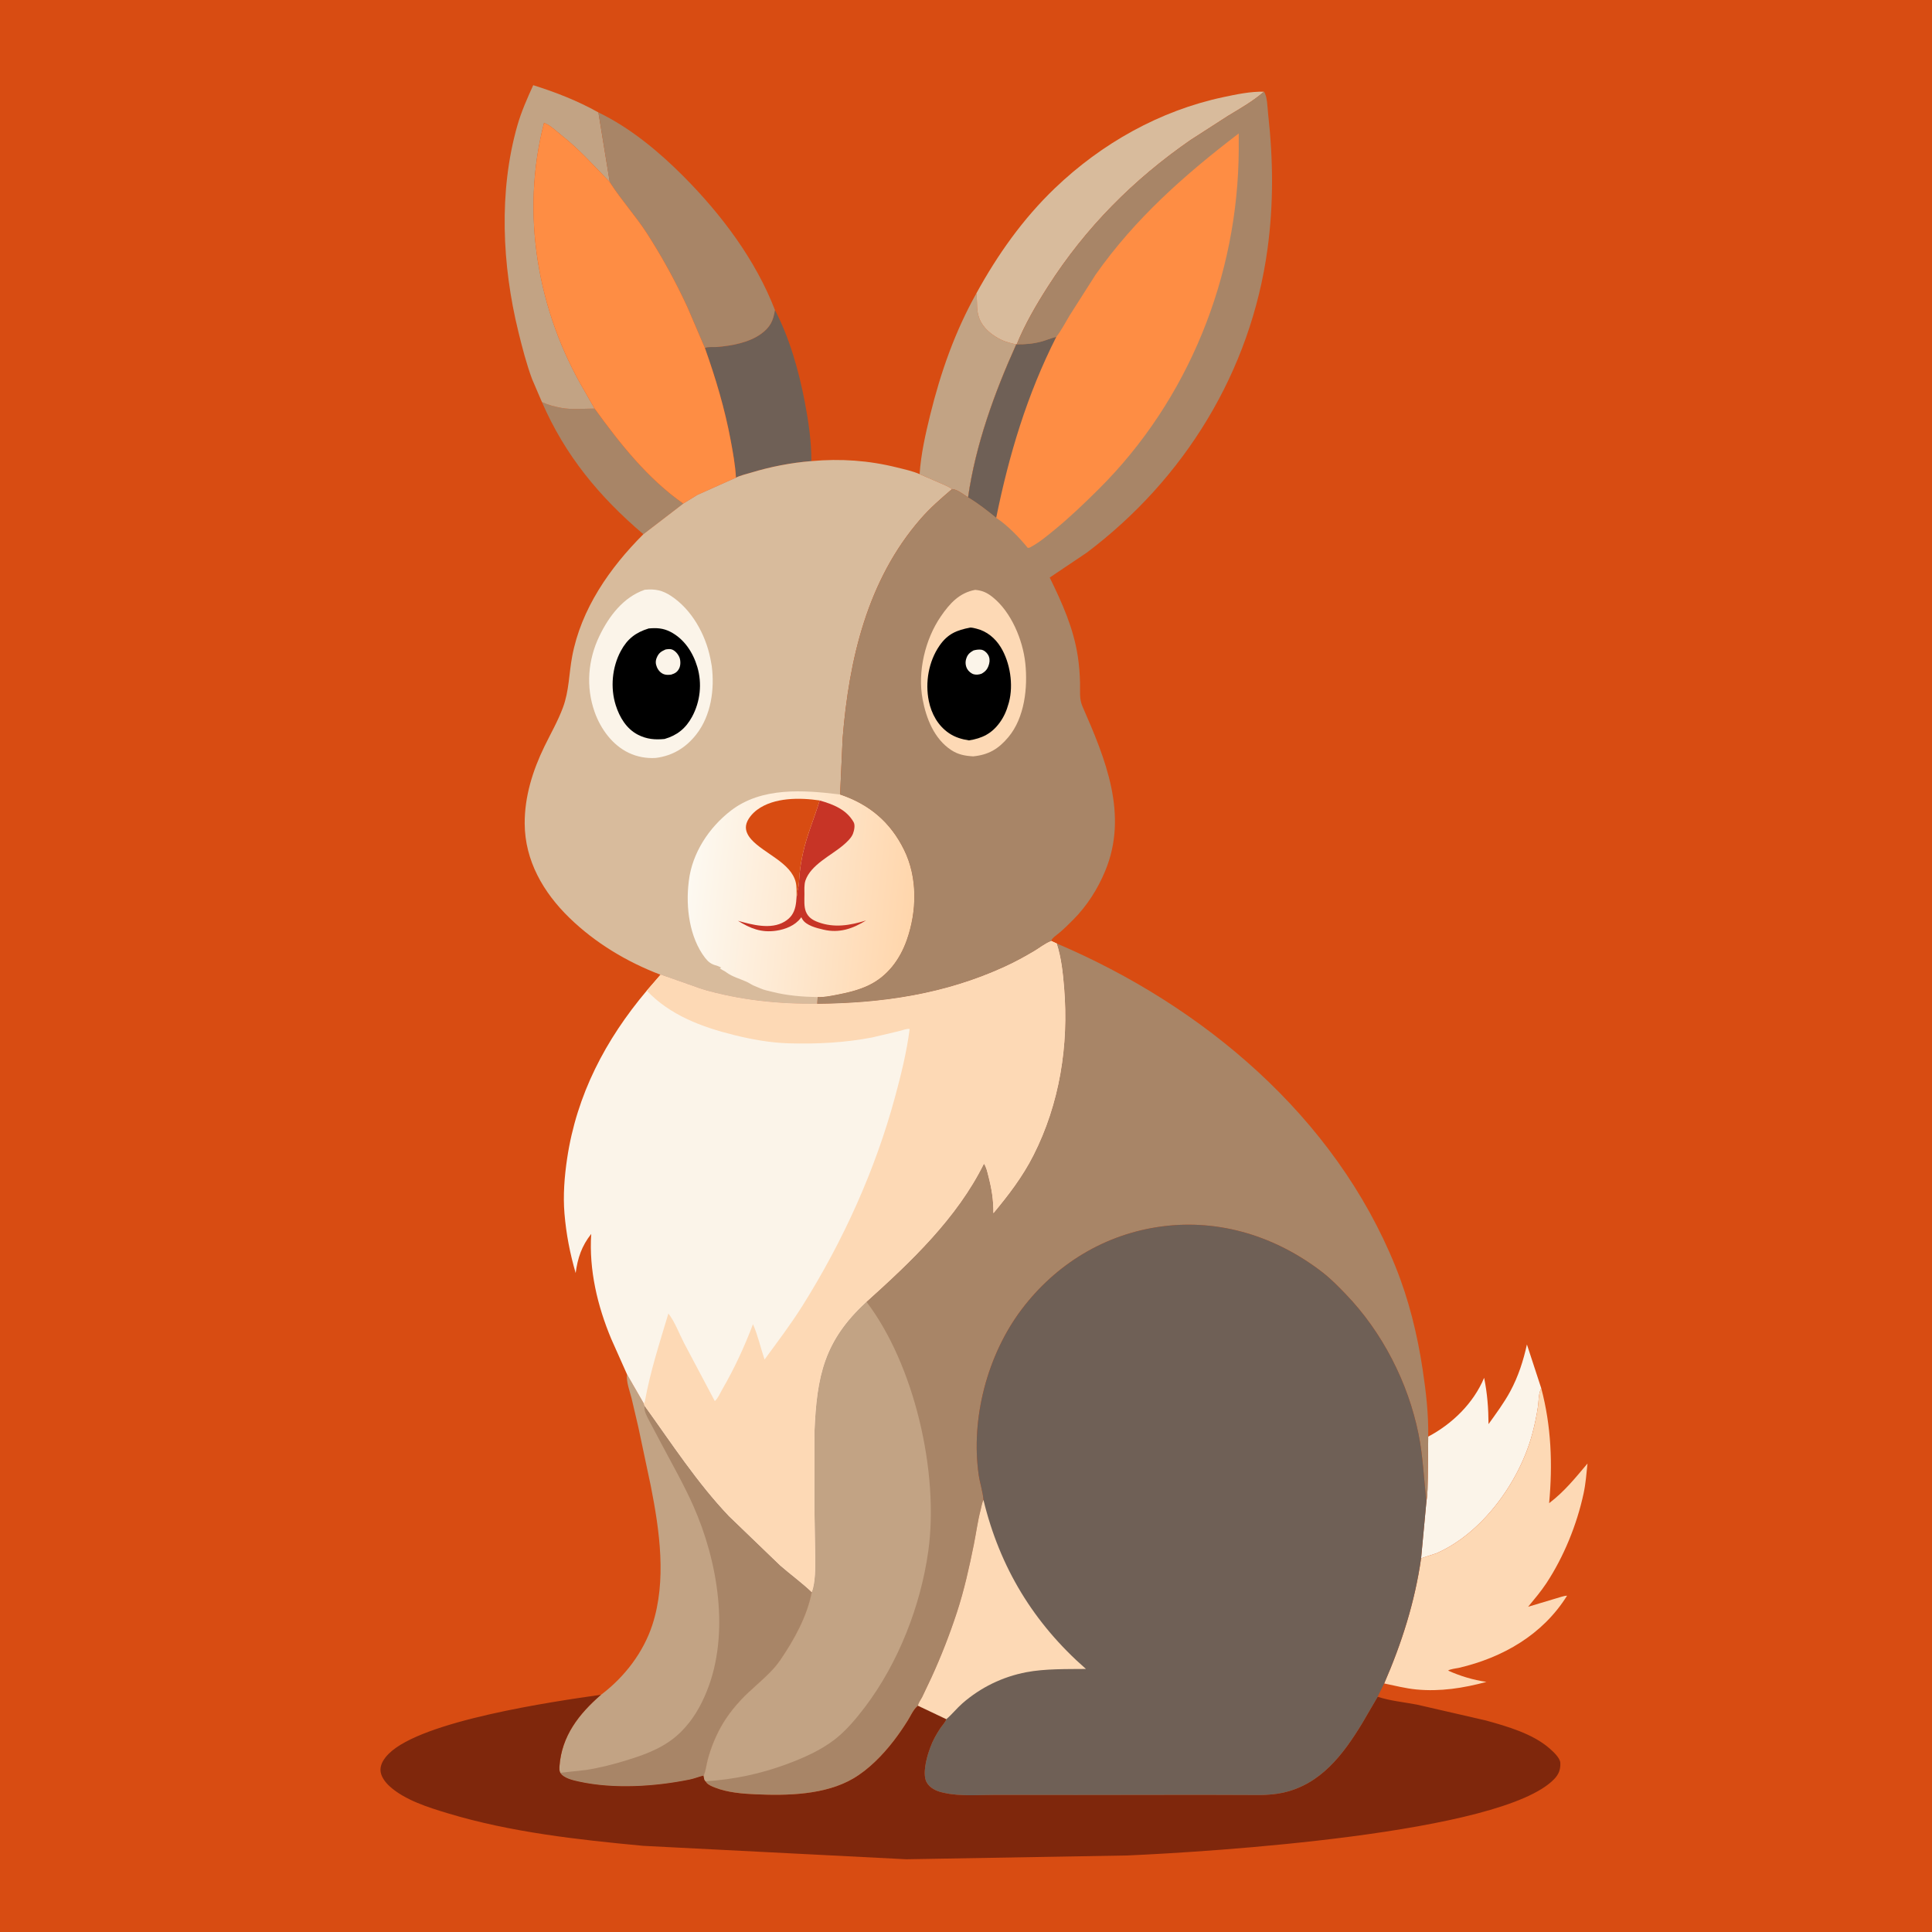 <svg version="1.1" xmlns="http://www.w3.org/2000/svg" style="display: block;" viewBox="0 0 2048 2048" width="1024" height="1024">
<defs>
	<linearGradient id="Gradient1" gradientUnits="userSpaceOnUse" x1="966.701" y1="959.642" x2="731.036" y2="933.676">
		<stop class="stop0" offset="0" stop-opacity="1" stop-color="rgb(255,214,172)"/>
		<stop class="stop1" offset="1" stop-opacity="1" stop-color="rgb(253,249,241)"/>
	</linearGradient>
</defs>
<path transform="translate(0,0)" fill="rgb(216,76,18)" d="M -0 -0 L 2048 0 L 2048 2048 L -0 2048 L -0 -0 z"/>
<path transform="translate(0,0)" fill="rgb(168,133,103)" d="M 574.496 426.265 C 581.457 429.398 587.832 431.041 595.281 432.423 C 605.964 434.405 619.343 433.132 630.315 433.115 C 656.946 470.037 686.62 507.506 724.288 533.836 L 681.995 566.293 C 635.217 526.488 599.079 482.862 574.496 426.265 z"/>
<path transform="translate(0,0)" fill="rgb(194,163,132)" d="M 974.817 502.598 C 976.202 481.658 980.988 460.346 985.994 440 C 997.124 394.767 1012.19 351.757 1034.99 310.965 L 1035.14 312.192 C 1036.05 320.087 1034.96 328.717 1037.67 336.195 L 1038.01 337.201 C 1041.88 347.953 1052.06 355.856 1062.09 360.515 C 1066.89 362.743 1072.13 363.9 1077.26 365.087 C 1054.21 416.182 1034.12 471.533 1026.19 527.257 C 1021.66 524.368 1014.38 518.509 1009.15 518.491 C 1006.1 516.006 1001.66 514.378 998.058 512.712 L 974.817 502.598 z"/>
<path transform="translate(0,0)" fill="rgb(111,96,86)" d="M 821.445 328.579 C 836.979 358.303 846.799 393.162 853.098 426 C 856.995 446.317 860.201 468.07 860.097 488.786 C 838.682 490.497 816.581 494.764 796.039 501.063 C 791.063 502.589 784.689 503.963 780.136 506.356 C 779.438 493.188 776.983 479.872 774.575 466.921 C 768.315 433.248 758.657 401.055 747.205 368.83 C 750.547 367.345 755.963 368.131 759.727 367.832 C 775.142 366.609 793.838 363.269 806.718 353.956 C 816.39 346.962 819.736 340.072 821.445 328.579 z"/>
<path transform="translate(0,0)" fill="rgb(251,244,233)" d="M 1513.96 1522.88 C 1539.59 1509.31 1561.96 1487.47 1573.24 1460.54 C 1576.61 1477.09 1577.79 1492.77 1577.91 1509.62 C 1585.93 1498.37 1594.49 1486.9 1601.03 1474.72 C 1609.44 1459.04 1614.79 1442.55 1618.6 1425.21 L 1633.79 1471.62 L 1633 1473.42 C 1630.8 1478.73 1631.11 1485.7 1630.26 1491.4 C 1628.84 1500.96 1626.83 1510.35 1624.34 1519.69 C 1610.82 1570.37 1571.8 1624.82 1523.07 1646.4 L 1506.42 1651.87 L 1512.11 1591.09 C 1513.44 1583.07 1513.29 1574.6 1513.52 1566.48 L 1513.96 1522.88 z"/>
<path transform="translate(0,0)" fill="rgb(194,163,132)" d="M 574.496 426.265 L 564.047 401.899 C 557.991 385.574 553.604 368.39 549.453 351.496 C 532.271 281.576 528.469 203.008 548.37 133.224 C 552.621 118.32 558.846 104.372 565.247 90.3 C 589.26 97.854 612.335 106.857 634.343 119.178 L 646.376 193.031 C 629.803 175.974 614.095 158.267 595.33 143.53 C 591.03 140.126 581.738 131.317 576.667 130.45 C 551.772 226.587 569.684 329.936 619.966 415 L 630.315 433.115 C 619.343 433.132 605.964 434.405 595.281 432.423 C 587.832 431.041 581.457 429.398 574.496 426.265 z"/>
<path transform="translate(0,0)" fill="rgb(216,187,156)" d="M 1034.99 310.965 C 1057.41 270.059 1084.43 231.847 1118.24 199.475 C 1167.8 152.013 1229.44 117.288 1296.75 102.976 C 1310.62 100.027 1325.63 96.845 1339.86 97.204 C 1328.08 107.405 1315.06 114.772 1301.8 122.776 L 1261.87 148.5 C 1201.37 190.417 1150.72 241.402 1111.01 303.443 C 1098.52 322.976 1086.54 343.485 1077.78 364.992 L 1077.26 365.087 C 1072.13 363.9 1066.89 362.743 1062.09 360.515 C 1052.06 355.856 1041.88 347.953 1038.01 337.201 L 1037.67 336.195 C 1034.96 328.717 1036.05 320.087 1035.14 312.192 L 1034.99 310.965 z"/>
<path transform="translate(0,0)" fill="rgb(168,133,103)" d="M 634.343 119.178 C 667.908 135.381 698.227 160.526 724.345 186.747 C 764.442 227.002 800.906 275.285 821.445 328.579 C 819.736 340.072 816.39 346.962 806.718 353.956 C 793.838 363.269 775.142 366.609 759.727 367.832 C 755.963 368.131 750.547 367.345 747.205 368.83 L 728.482 325.111 C 716.115 298.428 701.716 272.023 685.749 247.321 C 673.764 228.78 658.775 212.303 646.927 193.903 L 646.376 193.031 L 634.343 119.178 z"/>
<path transform="translate(0,0)" fill="rgb(253,217,181)" d="M 1633.79 1471.62 C 1644.44 1511.7 1645.95 1552.28 1642.15 1593.41 C 1658.43 1581.1 1669.74 1566.82 1682.81 1551.41 C 1681.71 1561.92 1680.92 1572.65 1678.7 1583 C 1671.61 1616.02 1657.74 1650.2 1639.14 1678.4 C 1633.38 1687.12 1626.5 1695.16 1619.89 1703.24 L 1650.13 1694.17 C 1653.46 1693.28 1657.8 1691.55 1661.15 1691.51 C 1635.34 1732.89 1593.02 1757.11 1546.5 1767.98 C 1543.72 1768.63 1537.11 1769.21 1535.04 1770.92 C 1548.28 1776.83 1561.34 1780.74 1575.7 1782.89 C 1551.2 1789.47 1526.87 1793.32 1501.5 1790.92 C 1490.14 1789.84 1478.47 1786.83 1467.3 1784.54 C 1485.92 1741.71 1499.79 1698.19 1506.42 1651.87 L 1523.07 1646.4 C 1571.8 1624.82 1610.82 1570.37 1624.34 1519.69 C 1626.83 1510.35 1628.84 1500.96 1630.26 1491.4 C 1631.11 1485.7 1630.8 1478.73 1633 1473.42 L 1633.79 1471.62 z"/>
<path transform="translate(0,0)" fill="rgb(254,141,68)" d="M 630.315 433.115 L 619.966 415 C 569.684 329.936 551.772 226.587 576.667 130.45 C 581.738 131.317 591.03 140.126 595.33 143.53 C 614.095 158.267 629.803 175.974 646.376 193.031 L 646.927 193.903 C 658.775 212.303 673.764 228.78 685.749 247.321 C 701.716 272.023 716.115 298.428 728.482 325.111 L 747.205 368.83 C 758.657 401.055 768.315 433.248 774.575 466.921 C 776.983 479.872 779.438 493.188 780.136 506.356 L 739.372 524.575 L 724.288 533.836 C 686.62 507.506 656.946 470.037 630.315 433.115 z"/>
<path transform="translate(0,0)" fill="rgb(194,163,132)" d="M 664.69 1456.91 L 682.517 1487.87 L 683.28 1490.1 C 711.92 1529.83 738.924 1571.57 772.822 1607.18 L 826.99 1659.34 C 837.994 1668.92 850.015 1677.65 860.565 1687.68 C 855.492 1713.76 841.725 1738.49 826.9 1760.14 C 818.239 1772.79 804.899 1783.29 793.741 1793.77 C 782.17 1804.64 771.705 1817.05 764.023 1831 C 758.128 1841.71 753.617 1853.01 750.389 1864.79 C 748.885 1870.27 748.288 1877.1 745.959 1882.17 C 740.877 1883.36 736.139 1885.38 731.003 1886.42 C 694.072 1893.91 650.678 1896.66 613.715 1888.57 C 607.188 1887.14 597.61 1885.05 593.878 1879.22 C 592.842 1877.16 592.882 1874.75 593.042 1872.48 C 595.319 1840.24 613.589 1816.93 637.084 1796.51 L 638.016 1795.85 C 662.205 1777.38 682.05 1751.51 691.5 1722.51 C 706.791 1675.6 699.246 1622.65 689.905 1575.37 L 676.635 1512.71 L 669.482 1482.24 C 667.542 1474.58 663.686 1464.73 664.69 1456.91 z"/>
<path transform="translate(0,0)" fill="rgb(168,133,103)" d="M 683.28 1490.1 C 711.92 1529.83 738.924 1571.57 772.822 1607.18 L 826.99 1659.34 C 837.994 1668.92 850.015 1677.65 860.565 1687.68 C 855.492 1713.76 841.725 1738.49 826.9 1760.14 C 818.239 1772.79 804.899 1783.29 793.741 1793.77 C 782.17 1804.64 771.705 1817.05 764.023 1831 C 758.128 1841.71 753.617 1853.01 750.389 1864.79 C 748.885 1870.27 748.288 1877.1 745.959 1882.17 C 740.877 1883.36 736.139 1885.38 731.003 1886.42 C 694.072 1893.91 650.678 1896.66 613.715 1888.57 C 607.188 1887.14 597.61 1885.05 593.878 1879.22 L 620.874 1876.29 C 635.919 1873.99 650.729 1870.15 665.25 1865.65 C 686.423 1859.08 706.171 1851.55 722.094 1835.59 C 734.383 1823.27 742.637 1809.04 749.133 1793.02 C 774.001 1731.67 760.955 1654.78 734.83 1596 C 724.969 1573.81 712.738 1552.46 701.398 1531 L 687.659 1505.09 C 685.631 1501.1 682.896 1496.2 683.141 1491.64 L 683.28 1490.1 z"/>
<path transform="translate(0,0)" fill="rgb(127,39,12)" d="M 1460.37 1798.64 C 1473.21 1802.91 1488.62 1804.41 1501.98 1806.96 L 1575 1823.75 C 1597.57 1829.99 1624.9 1837.79 1642.79 1853.58 C 1646.54 1856.89 1653.74 1863.47 1654 1868.64 C 1654.34 1875.59 1652.46 1880.73 1647.56 1885.85 C 1592.08 1943.86 1282.12 1963.07 1195 1966.87 L 960.71 1970.89 L 681.953 1956.67 C 612.579 1950.14 541.594 1942.35 474.663 1922.16 C 454.227 1916 428.646 1908.02 412.714 1893.25 C 408.114 1888.99 403.315 1882.63 403.307 1876.08 C 403.299 1869.48 407.609 1863.5 412.089 1859.04 C 447.35 1823.94 586.17 1803.73 637.084 1796.51 C 613.589 1816.93 595.319 1840.24 593.042 1872.48 C 592.882 1874.75 592.842 1877.16 593.878 1879.22 C 597.61 1885.05 607.188 1887.14 613.715 1888.57 C 650.678 1896.66 694.072 1893.91 731.003 1886.42 C 736.139 1885.38 740.877 1883.36 745.959 1882.17 C 746.266 1884.6 746.216 1886.35 747.922 1888.24 L 749.109 1889.89 C 750.996 1892.14 755.118 1893.78 757.763 1894.83 C 771.273 1900.2 787.269 1901.44 801.682 1902.06 C 835.163 1903.5 874.79 1902.61 904.436 1885.27 C 920.928 1875.62 935.668 1860.42 947.27 1845.4 C 952.569 1838.54 957.495 1831.33 962.111 1823.99 C 964.875 1819.6 968.21 1812.22 972.032 1808.95 L 973.088 1808.09 L 1003.17 1822.38 C 1002.15 1825.64 998.572 1829.25 996.641 1832.2 C 992.59 1838.4 988.711 1845.16 986.236 1852.14 L 985.663 1853.79 L 985.033 1855.52 C 981.975 1864.05 977.701 1881.05 982.276 1889.31 C 985.608 1895.33 992.383 1898.58 998.816 1900.04 L 1000.5 1900.41 C 1017.7 1904.42 1038.02 1902.59 1055.75 1902.66 L 1140 1902.76 L 1274.42 1902.6 L 1336.76 1902.8 C 1344.4 1902.55 1352.27 1902.01 1359.75 1900.38 C 1399.87 1891.63 1423.71 1860.08 1443.91 1826.81 L 1460.37 1798.64 z"/>
<path transform="translate(0,0)" fill="rgb(216,187,156)" d="M 860.097 488.786 C 890.93 485.979 921.088 488.067 951.146 495.616 C 958.897 497.563 967.516 499.389 974.817 502.598 L 998.058 512.712 C 1001.66 514.378 1006.1 516.006 1009.15 518.491 C 997.524 528.381 986.032 538.405 975.974 549.941 C 919.482 614.727 900.003 698.955 893.256 782.44 L 890.54 842.208 C 921.422 852.598 943.796 871.395 958.301 900.84 C 972.78 930.233 971.963 965.81 961.254 996.338 C 954.024 1016.95 940.819 1034.86 920.846 1044.44 C 909.938 1049.67 898.127 1052.39 886.32 1054.65 C 880.055 1055.85 873.145 1057.24 866.753 1056.95 L 866.404 1064.06 C 826.062 1064.78 782.568 1060.14 743.87 1048.59 L 701.771 1033.75 L 700.202 1033.28 C 664.512 1019.67 631.019 999.603 603.568 972.91 C 575.935 946.04 556.368 912.277 556.19 873 C 556.06 844.344 564.696 816.806 577.137 791.219 C 583.862 777.387 591.389 764.438 596.766 749.945 C 603.291 732.359 603.086 714.282 606.482 696.033 C 615.855 645.681 646.374 601.842 681.995 566.293 L 724.288 533.836 L 739.372 524.575 L 780.136 506.356 C 784.689 503.963 791.063 502.589 796.039 501.063 C 816.581 494.764 838.682 490.497 860.097 488.786 z"/>
<path transform="translate(0,0)" fill="rgb(251,244,233)" d="M 683.403 625.17 C 694.526 624.128 702.078 625.592 711.495 631.821 C 733.328 646.263 747.755 672.34 752.931 697.589 L 753.312 699.5 L 754.468 705.911 C 757.671 730.573 753.8 758.443 738.13 778.477 C 727.073 792.614 712.835 801.275 694.96 803.472 C 685.249 804.059 675.331 802.261 666.555 798.087 C 649.145 789.806 636.698 772.689 630.349 754.776 C 620.904 728.125 623.178 699.473 635.441 674.082 C 645.581 653.088 660.731 633.077 683.403 625.17 z"/>
<path transform="translate(0,0)" fill="rgb(0,0,0)" d="M 687.606 666.202 C 695.924 665.432 702.93 665.8 710.511 669.671 C 725.224 677.182 734.603 691.537 739.198 707.038 C 744.395 724.569 742.314 743.793 733.6 759.84 C 726.93 772.121 717.784 779.501 704.48 783.342 C 694.374 784.355 685.508 783.587 676.287 778.866 C 664.033 772.593 656.742 760.307 652.709 747.564 C 646.825 728.966 648.85 707.242 658.07 690.096 C 664.962 677.279 673.82 670.454 687.606 666.202 z"/>
<path transform="translate(0,0)" fill="rgb(251,244,233)" d="M 705.438 688.5 C 707.515 688.144 710.07 687.736 712.099 688.415 C 715.75 689.636 719.009 693.62 720.327 697.126 C 721.551 700.383 721.549 705.268 720.011 708.442 C 718.106 712.37 715.536 713.874 711.5 715.122 C 708.977 715.439 706.378 715.611 703.922 714.768 C 700.371 713.55 697.709 710.519 696.301 707.111 C 694.86 703.625 694.731 700.689 696.18 697.18 C 698.201 692.288 700.718 690.608 705.438 688.5 z"/>
<path transform="translate(0,0)" fill="url(#Gradient1)" d="M 866.753 1056.95 C 850.776 1056.68 834.481 1055.39 818.955 1051.46 C 814.701 1050.38 809.811 1049.49 805.844 1047.65 L 801 1045.62 C 797.26 1044.36 794.867 1042.27 791.403 1040.72 C 784.216 1037.48 776.544 1035.53 770.029 1030.79 L 768.995 1030.01 C 766.984 1028.81 764.99 1027.87 763 1026.51 L 764.575 1025.75 C 762.848 1024.86 760.896 1023.88 759 1023.39 C 753.809 1022.04 750.663 1019.57 747.369 1015.28 C 730.873 993.825 726.836 961.695 729.993 935.5 L 730.219 933.549 C 733.76 904.198 751.56 877.202 774.751 859.31 C 807.385 834.132 851.8 837.401 890.54 842.208 C 921.422 852.598 943.796 871.395 958.301 900.84 C 972.78 930.233 971.963 965.81 961.254 996.338 C 954.024 1016.95 940.819 1034.86 920.846 1044.44 C 909.938 1049.67 898.127 1052.39 886.32 1054.65 C 880.055 1055.85 873.145 1057.24 866.753 1056.95 z"/>
<path transform="translate(0,0)" fill="rgb(199,52,38)" d="M 868.882 848.527 C 882.959 852.542 897.267 858.01 904.861 871.5 C 906.718 874.798 905.441 880.44 904.159 883.824 C 902.458 888.315 897.429 892.91 893.808 895.987 C 880.902 906.955 859.606 916.569 853.801 933.373 C 852.318 937.664 852.747 943.445 852.737 948.034 C 852.726 953.621 852.131 960.945 854.214 966.228 C 856.63 972.355 861.283 975.315 867.25 977.525 C 884.38 983.869 901.141 980.969 918.07 975.72 C 903.864 984.526 889.62 989.415 873 985.489 C 865.811 983.791 854.565 981.175 850.534 974.393 L 849.413 972.299 L 848.851 973.077 C 842.847 981.119 832.406 985.215 822.719 986.609 C 806.93 988.882 795.336 984.169 782.227 976.068 C 797.249 980.273 817.082 985.674 831.585 977.024 C 838.125 973.124 841.548 968.184 843.176 960.877 C 843.93 957.495 844.17 954.052 844.387 950.601 C 845.05 948.665 845.013 949.221 845.15 947.601 L 845.47 944 C 847.151 938.196 847.053 932.25 847.62 926.172 C 848.309 918.771 849.6 911.397 851.205 904.141 C 855.39 885.219 863.254 867.065 868.882 848.527 z"/>
<path transform="translate(0,0)" fill="rgb(216,76,18)" d="M 844.387 950.601 C 844.417 945.774 844.651 940 843.54 935.305 C 838.595 914.419 809.697 904.7 796.5 889.912 C 792.814 885.782 789.959 880.706 790.838 875 C 791.824 868.594 797.611 862.082 802.648 858.372 C 820.609 845.143 847.941 845.411 868.882 848.527 C 863.254 867.065 855.39 885.219 851.205 904.141 C 849.6 911.397 848.309 918.771 847.62 926.172 C 847.053 932.25 847.151 938.196 845.47 944 L 845.15 947.601 C 845.013 949.221 845.05 948.665 844.387 950.601 z"/>
<path transform="translate(0,0)" fill="rgb(168,133,103)" d="M 1120.1 1000.1 C 1275.5 1066.25 1414.93 1183.42 1479.24 1342.56 C 1493.45 1377.72 1502.36 1414.07 1508.04 1451.5 C 1511.63 1475.17 1514.35 1498.89 1513.96 1522.88 L 1513.52 1566.48 C 1513.29 1574.6 1513.44 1583.07 1512.11 1591.09 C 1509.24 1567.46 1508.47 1543.9 1503.76 1520.46 C 1492.72 1465.58 1465.34 1412.1 1426.51 1371.81 C 1418.91 1363.92 1411.08 1355.87 1402.43 1349.13 C 1353.55 1311.08 1293.63 1291.9 1231.71 1300.06 C 1171.57 1307.99 1119.36 1339.85 1082.98 1388 C 1046.61 1436.13 1028.88 1503.76 1037.48 1563.57 C 1038.71 1572.15 1041.92 1581.51 1042.5 1589.92 C 1040.82 1593.5 1040.48 1596.86 1039.49 1600.63 C 1036.37 1612.58 1034.8 1624.94 1032.36 1637.04 C 1027.48 1661.26 1022.06 1685.73 1014.36 1709.22 C 1006.68 1732.63 997.619 1755.89 987.353 1778.28 L 977.5 1799.06 C 976.175 1801.61 973.372 1805.32 973.088 1808.09 L 972.032 1808.95 C 968.21 1812.22 964.875 1819.6 962.111 1823.99 C 957.495 1831.33 952.569 1838.54 947.27 1845.4 C 935.668 1860.42 920.928 1875.62 904.436 1885.27 C 874.79 1902.61 835.163 1903.5 801.682 1902.06 C 787.269 1901.44 771.273 1900.2 757.763 1894.83 C 755.118 1893.78 750.996 1892.14 749.109 1889.89 L 747.922 1888.24 C 746.216 1886.35 746.266 1884.6 745.959 1882.17 C 748.288 1877.1 748.885 1870.27 750.389 1864.79 C 753.617 1853.01 758.128 1841.71 764.023 1831 C 771.705 1817.05 782.17 1804.64 793.741 1793.77 C 804.899 1783.29 818.239 1772.79 826.9 1760.14 C 841.725 1738.49 855.492 1713.76 860.565 1687.68 C 864.492 1676.67 864.157 1661.96 864.152 1650.4 L 863.286 1596.43 L 863.37 1517.64 C 865.807 1458.71 873.494 1421.19 918.469 1379.93 C 965.774 1337.35 1014.39 1291.38 1043 1233.54 C 1045.45 1236.66 1046.62 1242.35 1047.63 1246.22 C 1051.22 1260.01 1053.15 1271.67 1053.07 1286.01 C 1069.22 1266.58 1083.93 1247.41 1095.44 1224.72 C 1123.23 1169.93 1133.01 1108.1 1128 1047.18 C 1126.71 1031.42 1125.04 1015.18 1120.1 1000.1 z"/>
<path transform="translate(0,0)" fill="rgb(194,163,132)" d="M 860.565 1687.68 C 864.492 1676.67 864.157 1661.96 864.152 1650.4 L 863.286 1596.43 L 863.37 1517.64 C 865.807 1458.71 873.494 1421.19 918.469 1379.93 C 969.45 1446.85 995.552 1561.24 984.052 1644.06 C 976.012 1701.95 952.386 1762.63 917.046 1809.35 C 907.797 1821.57 896.978 1834.55 884.767 1843.97 C 869.709 1855.59 851.733 1863.48 834 1870.06 C 806.169 1880.38 777.54 1886.42 747.922 1888.24 C 746.216 1886.35 746.266 1884.6 745.959 1882.17 C 748.288 1877.1 748.885 1870.27 750.389 1864.79 C 753.617 1853.01 758.128 1841.71 764.023 1831 C 771.705 1817.05 782.17 1804.64 793.741 1793.77 C 804.899 1783.29 818.239 1772.79 826.9 1760.14 C 841.725 1738.49 855.492 1713.76 860.565 1687.68 z"/>
<path transform="translate(0,0)" fill="rgb(251,244,233)" d="M 866.404 1064.06 C 935.778 1063.37 1001.69 1053.72 1065.18 1024.55 C 1075.91 1019.62 1086.23 1014.02 1096.37 1007.96 C 1101.67 1004.8 1107.07 1000.51 1112.72 998.071 L 1114.26 997.438 L 1120.1 1000.1 C 1125.04 1015.18 1126.71 1031.42 1128 1047.18 C 1133.01 1108.1 1123.23 1169.93 1095.44 1224.72 C 1083.93 1247.41 1069.22 1266.58 1053.07 1286.01 C 1053.15 1271.67 1051.22 1260.01 1047.63 1246.22 C 1046.62 1242.35 1045.45 1236.66 1043 1233.54 C 1014.39 1291.38 965.774 1337.35 918.469 1379.93 C 873.494 1421.19 865.807 1458.71 863.37 1517.64 L 863.286 1596.43 L 864.152 1650.4 C 864.157 1661.96 864.492 1676.67 860.565 1687.68 C 850.015 1677.65 837.994 1668.92 826.99 1659.34 L 772.822 1607.18 C 738.924 1571.57 711.92 1529.83 683.28 1490.1 L 682.517 1487.87 L 664.69 1456.91 L 647.972 1419.37 C 633.28 1384.26 624.25 1346.24 626.717 1308.01 C 616.657 1320.74 612.323 1333.56 610.224 1349.5 C 604.139 1328.48 600.199 1308.3 598.364 1286.45 C 596.752 1267.24 598.343 1247.07 601.178 1228.06 C 611.255 1160.48 641.865 1102.01 685.614 1050.12 L 700.202 1033.28 L 701.771 1033.75 L 743.87 1048.59 C 782.568 1060.14 826.062 1064.78 866.404 1064.06 z"/>
<path transform="translate(0,0)" fill="rgb(253,217,181)" d="M 866.404 1064.06 C 935.778 1063.37 1001.69 1053.72 1065.18 1024.55 C 1075.91 1019.62 1086.23 1014.02 1096.37 1007.96 C 1101.67 1004.8 1107.07 1000.51 1112.72 998.071 L 1114.26 997.438 L 1120.1 1000.1 C 1125.04 1015.18 1126.71 1031.42 1128 1047.18 C 1133.01 1108.1 1123.23 1169.93 1095.44 1224.72 C 1083.93 1247.41 1069.22 1266.58 1053.07 1286.01 C 1053.15 1271.67 1051.22 1260.01 1047.63 1246.22 C 1046.62 1242.35 1045.45 1236.66 1043 1233.54 C 1014.39 1291.38 965.774 1337.35 918.469 1379.93 C 873.494 1421.19 865.807 1458.71 863.37 1517.64 L 863.286 1596.43 L 864.152 1650.4 C 864.157 1661.96 864.492 1676.67 860.565 1687.68 C 850.015 1677.65 837.994 1668.92 826.99 1659.34 L 772.822 1607.18 C 738.924 1571.57 711.92 1529.83 683.28 1490.1 L 682.517 1487.87 C 683.455 1486.11 683.383 1486.62 683.67 1485.03 C 689.314 1453.76 699.437 1422.77 708.529 1392.35 C 715.208 1400.86 720.08 1413.97 725.136 1423.71 L 757.719 1485.18 C 760.766 1482.84 763.591 1476.35 765.577 1472.91 C 778.464 1450.62 789.078 1427.75 798.194 1403.69 C 803.453 1415.66 806.231 1428.75 810.464 1441.13 C 824.303 1422.27 838.28 1403.85 850.746 1383.99 C 893.725 1315.54 927.817 1240.39 948.923 1162.29 C 955.257 1138.85 961.185 1114.89 964.261 1090.79 C 961.679 1090.11 956.047 1092.26 953.314 1092.95 L 924.5 1099.75 C 895.238 1105.39 865.733 1106.82 836 1105.96 C 816.603 1105.39 796.713 1101.81 777.906 1097.13 C 743.939 1088.69 710.16 1076.11 685.614 1050.12 L 700.202 1033.28 L 701.771 1033.75 L 743.87 1048.59 C 782.568 1060.14 826.062 1064.78 866.404 1064.06 z"/>
<path transform="translate(0,0)" fill="rgb(168,133,103)" d="M 1339.86 97.204 C 1343.48 102.007 1343.58 114.591 1344.28 120.875 C 1349.62 169.055 1350.17 215.797 1343.61 263.928 C 1325.96 393.378 1255.91 507.548 1151.99 585.849 L 1112.74 612.224 C 1125.95 639.199 1138.02 665.961 1142.54 695.934 C 1143.93 705.141 1144.66 714.697 1144.89 724 C 1145.11 732.742 1143.89 740.686 1147.5 748.925 C 1171.71 804.159 1196.41 863.443 1171.55 923.275 C 1163.55 942.535 1152.32 960.147 1137.6 974.976 C 1132.77 979.841 1127.89 984.632 1122.65 989.058 C 1120.3 991.049 1115.09 994.377 1114.26 997.438 L 1112.72 998.071 C 1107.07 1000.51 1101.67 1004.8 1096.37 1007.96 C 1086.23 1014.02 1075.91 1019.62 1065.18 1024.55 C 1001.69 1053.72 935.778 1063.37 866.404 1064.06 L 866.753 1056.95 C 873.145 1057.24 880.055 1055.85 886.32 1054.65 C 898.127 1052.39 909.938 1049.67 920.846 1044.44 C 940.819 1034.86 954.024 1016.95 961.254 996.338 C 971.963 965.81 972.78 930.233 958.301 900.84 C 943.796 871.395 921.422 852.598 890.54 842.208 L 893.256 782.44 C 900.003 698.955 919.482 614.727 975.974 549.941 C 986.032 538.405 997.524 528.381 1009.15 518.491 C 1014.38 518.509 1021.66 524.368 1026.19 527.257 C 1034.12 471.533 1054.21 416.182 1077.26 365.087 L 1077.78 364.992 C 1086.54 343.485 1098.52 322.976 1111.01 303.443 C 1150.72 241.402 1201.37 190.417 1261.87 148.5 L 1301.8 122.776 C 1315.06 114.772 1328.08 107.405 1339.86 97.204 z"/>
<path transform="translate(0,0)" fill="rgb(253,217,181)" d="M 1033.73 625.284 C 1041.39 625.976 1046.3 628.208 1052.34 633.055 C 1071.97 648.813 1084.2 678.302 1086.84 702.804 C 1089.62 728.686 1086.25 760.777 1068.83 781.5 C 1058.32 794.001 1047.9 800.139 1031.62 801.774 C 1023.02 801.261 1015.74 799.979 1008.35 795.11 C 990.29 783.225 981.863 761.69 978.001 741.25 C 972.499 712.127 980.638 677.587 997.436 653.23 C 1006.75 639.72 1016.89 628.39 1033.73 625.284 z"/>
<path transform="translate(0,0)" fill="rgb(0,0,0)" d="M 1028.63 665.247 C 1030.76 665.286 1032.95 665.877 1035.02 666.388 C 1046.18 669.136 1055.03 676.533 1060.94 686.234 C 1070.81 702.432 1074.4 725.871 1069.58 744.213 L 1069.07 746 C 1067.05 753.372 1064.18 759.936 1059.65 766.111 C 1051.12 777.769 1041.01 782.655 1027.15 784.847 C 1019.53 783.685 1012.35 781.54 1005.91 777.156 C 994.299 769.256 987.342 756.668 984.584 743.099 C 980.586 723.428 984.337 701.282 995.831 684.553 C 1004.53 671.896 1014.13 667.983 1028.63 665.247 z"/>
<path transform="translate(0,0)" fill="rgb(251,244,233)" d="M 1031.91 689.5 C 1034.39 688.824 1037.6 688.31 1040.15 688.701 C 1043.13 689.157 1045.87 691.595 1047.39 694.105 C 1049.05 696.861 1049.36 700.307 1048.59 703.39 C 1047.28 708.632 1045.17 711.541 1040.5 714.162 C 1038.06 715.102 1034.99 715.463 1032.41 714.809 C 1029.54 714.082 1026.56 711.503 1025.18 708.93 C 1023.51 705.805 1023.12 702.118 1024.1 698.722 C 1025.47 693.989 1027.71 691.882 1031.91 689.5 z"/>
<path transform="translate(0,0)" fill="rgb(254,141,68)" d="M 1119.7 357.143 C 1125.19 350.026 1129.38 341.779 1134.03 334.096 L 1161.3 291.288 C 1203.04 231.864 1255.69 185.291 1313.09 141.473 L 1313.12 158.887 C 1312.39 292.734 1259.81 424.011 1164.5 518.658 C 1149.67 533.379 1134.48 547.982 1118.32 561.238 C 1110.45 567.703 1101.83 574.922 1092.84 579.777 C 1091.44 580.652 1091.08 580.67 1089.5 580.787 C 1080.2 569.527 1068.17 556.96 1056 548.901 C 1046.78 541.43 1036.4 533.233 1026.19 527.257 C 1034.12 471.533 1054.21 416.182 1077.26 365.087 L 1077.78 364.992 C 1086.6 365.124 1095.15 364.407 1103.72 362.123 C 1108.85 360.758 1113.62 358.566 1118.79 357.351 L 1119.7 357.143 z"/>
<path transform="translate(0,0)" fill="rgb(111,96,86)" d="M 1077.78 364.992 C 1086.6 365.124 1095.15 364.407 1103.72 362.123 C 1108.85 360.758 1113.62 358.566 1118.79 357.351 L 1119.7 357.143 C 1088.8 418.06 1069.55 482.152 1056 548.901 C 1046.78 541.43 1036.4 533.233 1026.19 527.257 C 1034.12 471.533 1054.21 416.182 1077.26 365.087 L 1077.78 364.992 z"/>
<path transform="translate(0,0)" fill="rgb(111,96,86)" d="M 1042.5 1589.92 C 1041.92 1581.51 1038.71 1572.15 1037.48 1563.57 C 1028.88 1503.76 1046.61 1436.13 1082.98 1388 C 1119.36 1339.85 1171.57 1307.99 1231.71 1300.06 C 1293.63 1291.9 1353.55 1311.08 1402.43 1349.13 C 1411.08 1355.87 1418.91 1363.92 1426.51 1371.81 C 1465.34 1412.1 1492.72 1465.58 1503.76 1520.46 C 1508.47 1543.9 1509.24 1567.46 1512.11 1591.09 L 1506.42 1651.87 C 1499.79 1698.19 1485.92 1741.71 1467.3 1784.54 L 1460.37 1798.64 L 1443.91 1826.81 C 1423.71 1860.08 1399.87 1891.63 1359.75 1900.38 C 1352.27 1902.01 1344.4 1902.55 1336.76 1902.8 L 1274.42 1902.6 L 1140 1902.76 L 1055.75 1902.66 C 1038.02 1902.59 1017.7 1904.42 1000.5 1900.41 L 998.816 1900.04 C 992.383 1898.58 985.608 1895.33 982.276 1889.31 C 977.701 1881.05 981.975 1864.05 985.033 1855.52 L 985.663 1853.79 L 986.236 1852.14 C 988.711 1845.16 992.59 1838.4 996.641 1832.2 C 998.572 1829.25 1002.15 1825.64 1003.17 1822.38 L 973.088 1808.09 C 973.372 1805.32 976.175 1801.61 977.5 1799.06 L 987.353 1778.28 C 997.619 1755.89 1006.68 1732.63 1014.36 1709.22 C 1022.06 1685.73 1027.48 1661.26 1032.36 1637.04 C 1034.8 1624.94 1036.37 1612.58 1039.49 1600.63 C 1040.48 1596.86 1040.82 1593.5 1042.5 1589.92 z"/>
<path transform="translate(0,0)" fill="rgb(253,217,181)" d="M 1042.5 1589.92 C 1059.78 1661.54 1095.66 1720.61 1151.14 1769.15 C 1130.81 1769.37 1107.86 1768.8 1087.92 1772.62 C 1062.79 1777.42 1039.55 1788.72 1020.24 1805.57 C 1014.24 1810.81 1009.21 1817.29 1003.17 1822.38 L 973.088 1808.09 C 973.372 1805.32 976.175 1801.61 977.5 1799.06 L 987.353 1778.28 C 997.619 1755.89 1006.68 1732.63 1014.36 1709.22 C 1022.06 1685.73 1027.48 1661.26 1032.36 1637.04 C 1034.8 1624.94 1036.37 1612.58 1039.49 1600.63 C 1040.48 1596.86 1040.82 1593.5 1042.5 1589.92 z"/>
</svg>